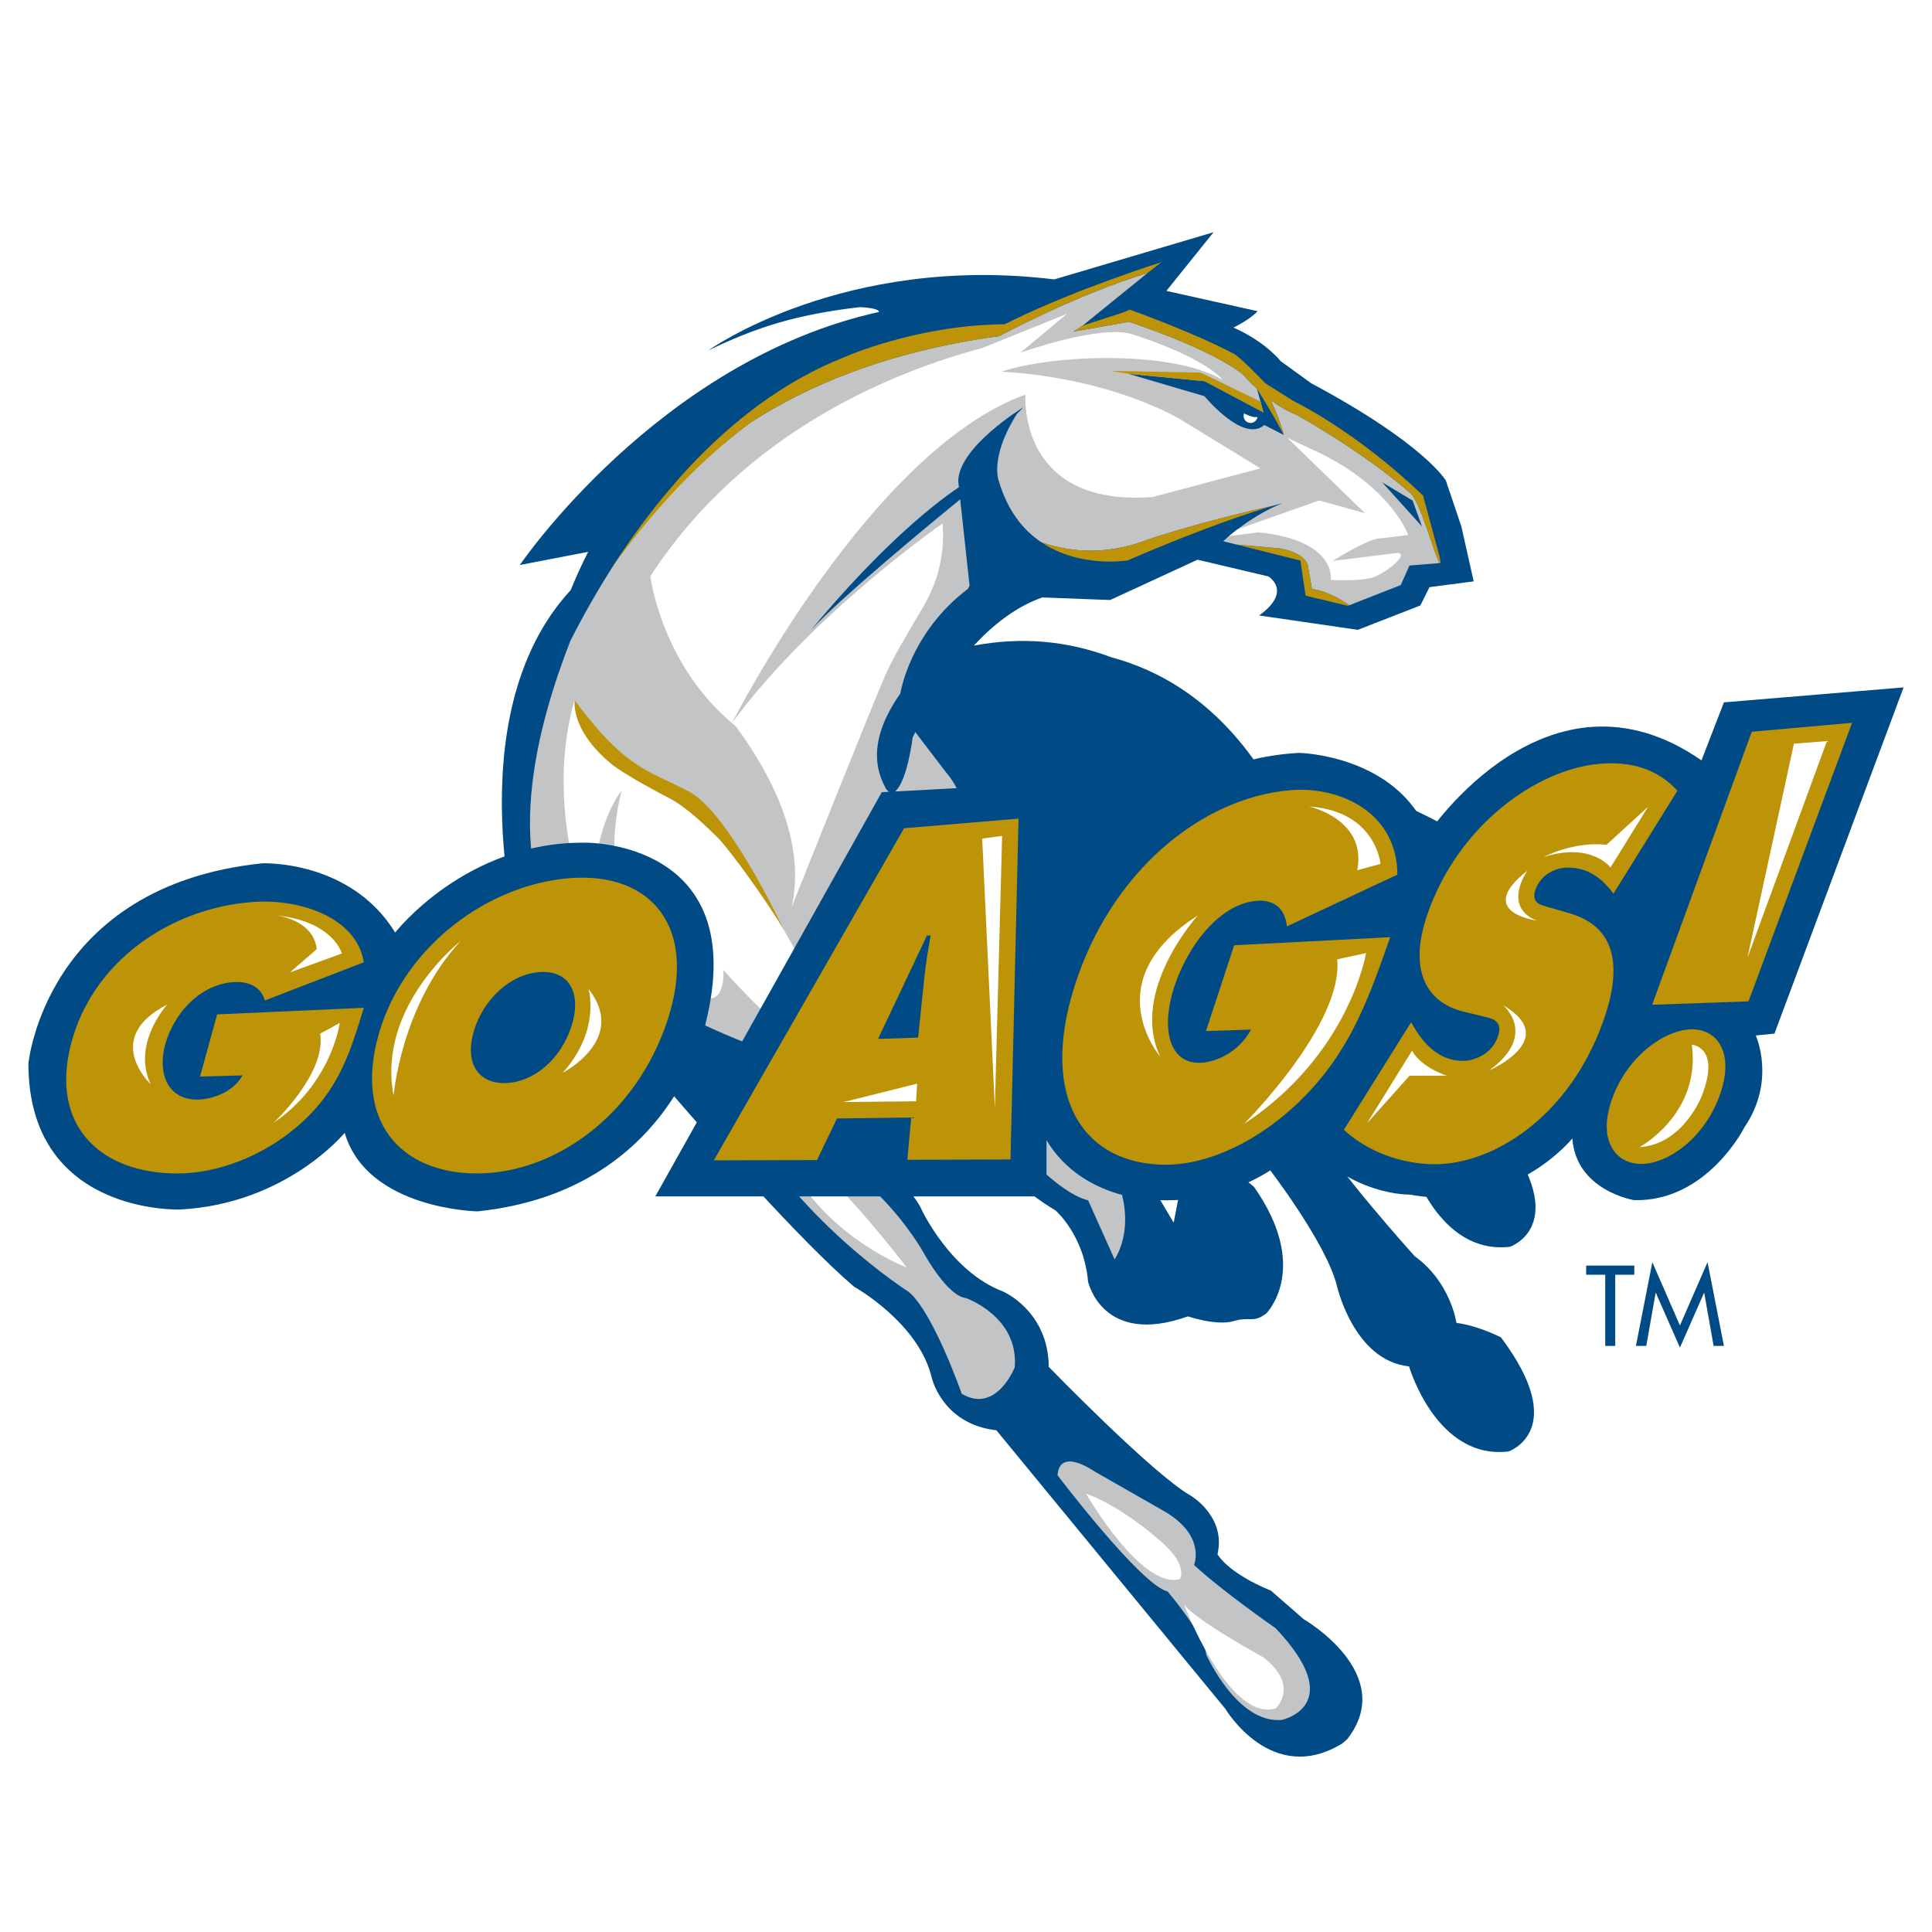 <?xml version="1.0" encoding="utf-8"?>
<!-- Generator: Adobe Illustrator 13.0.0, SVG Export Plug-In . SVG Version: 6.00 Build 14948)  -->
<!DOCTYPE svg PUBLIC "-//W3C//DTD SVG 1.0//EN" "http://www.w3.org/TR/2001/REC-SVG-20010904/DTD/svg10.dtd">
<svg version="1.0" id="Layer_1" xmlns="http://www.w3.org/2000/svg" xmlns:xlink="http://www.w3.org/1999/xlink" x="0px" y="0px"
	 width="192.756px" height="192.756px" viewBox="0 0 192.756 192.756" enable-background="new 0 0 192.756 192.756"
	 xml:space="preserve">
<g>
	<polygon fill-rule="evenodd" clip-rule="evenodd" fill="#FFFFFF" points="0,0 192.756,0 192.756,192.756 0,192.756 0,0 	"/>
	<path fill-rule="evenodd" clip-rule="evenodd" fill="#004B85" d="M133.032,88.244c0,0,5.727,2.797,14.889,13.772
		c0,0,10.306,8.18,24.507,4.951c0,0-8.934-2.152-11.911-9.256c0,0-8.283-17.148-35.293-21.725c-4.41-6.242-9.652-9.152-14.33-10.402
		c-4.454-1.675-8.97-2.064-13.733-1.173c1.94-2.098,4.228-3.893,6.829-4.804l6.774,0.256l8.713-4.022l7.056,1.667
		c0,0,2.477,1.454-0.906,3.898l9.847,1.432l6.235-2.429l0.911-1.829l4.41-0.577l-1.226-5.465l-1.552-4.598
		c0,0-2.14-3.672-13.417-9.692l-3.072-2.223c0,0-1.452-1.901-4.699-3.344c0,0,1.65-0.789,2.407-1.634l-9.102-2.024l4.71-5.855
		l-15.896,4.708c-21.043-2.575-34.515,7.086-34.515,7.086c4.676-2.245,8.544-3.55,15.096-4.317c0,0,1.891,0.05,1.939,0.479
		c-22.02,4.856-35.836,25.245-35.836,25.245l6.816-1.312c-0.667,1.308-1.245,2.587-1.741,3.815
		C45.216,71.563,52.05,95.154,52.05,95.154c3.127,6.25,9.944,11.075,14.997,13.979c3.991,4.627,12.85,14.701,18.163,19.242
		c0,0,6.328,3.512,7.708,8.918c0,0,0.953,4.764,6.494,5.41l22.855,27.807c0,0,4.614,7.771,11.659,3.43l0.488-0.422
		c5.089-6.525-4.348-11.973-4.348-11.973l-3.258-2.84c-4.422-1.824-5.337-3.639-5.337-3.639c0.878-3.766-2.675-5.846-2.675-5.846
		c-3.749-2.115-14.162-12.848-14.162-12.848c-0.035-5.582-4.569-7.523-4.569-7.523c-5.225-1.965-8.115-8.162-8.115-8.162
		c-0.328-0.758-1.093-1.752-2.117-2.871c-0.328-1.244-0.574-2.83-0.175-4.105c3.8-1.314,5.687-3.516,5.687-3.516
		c0.361,0,0.701-0.014,1.039-0.035c0.551,2.117,2.452,6.693,8.924,10.605c0,0,2.844,2.439,3.251,7.113c0,0,1.422,6.508,9.961,3.457
		c0,0,2.864,0.971,4.542,0.475c1.714-0.508,1.944,0.248,3.281-0.779c0,0,4.471-4.473-1.22-12.602c0,0-4.368-4.066-7.216-0.609
		l-0.812,4.164l-6.506-10.977c0,0-0.124-2.057-1.271-4.791c1.65,0.561,3.396,0.691,5.097,0.561
		c3.257,3.484,8.143,8.174,12.007,9.576c0,0,5.834,7.525,6.944,11.869c0,0,1.666,7.525,7.217,8.104c0,0,2.714,9.354,9.933,8.484
		c0,0,6.179-2.115-0.764-11.381c0,0-2.221-1.156-4.443-1.445c0,0-0.557-4.055-4.168-6.656c0,0-8.607-9.553-9.717-12.447
		c0,0-0.367-5.287-6.066-11.588l0.042-0.188c1.616,0.365,3.345,0.59,5.164,0.59c1.292,2.082,2.508,4.35,2.955,6.1
		c0,0,1.663,7.525,7.219,8.104c0,0,2.713,9.354,9.932,8.486c0,0,6.175-2.119-0.765-11.381c0,0-2.22-1.156-4.444-1.447
		c0,0-0.555-4.053-4.167-6.658c0,0-5.838-6.479-8.519-10.383c0.009,0,0.021-0.003,0.028-0.006c-0.498-0.822-0.908-1.586-1.259-2.305
		c-0.1-0.754-0.56-3.223-2.451-6.482c-0.066-0.169-0.136-0.34-0.207-0.511l0.311-1.416L133.032,88.244L133.032,88.244z"/>
	<path fill-rule="evenodd" clip-rule="evenodd" fill="#C2C4C6" d="M139.752,58.373l0.869-1.948l3.007-0.248
		c-0.639-1.22-1.94-6.131-2.914-6.98c-4.796-4.184-11.314-7.79-11.314-7.79c-0.972-0.383-1.854-0.918-2.612-1.472
		c0.959,2.064,1.307,3.466,1.307,3.466l-0.003-0.003c-0.019-0.032-0.849-1.73-2.694-4.641l0.006,0.025l-0.009-0.028
		c-0.997-0.878-1.297-1.322-1.297-1.322c-3.274-2.681-11.462-5.325-11.462-5.325l-5.542,0.974l0.914-0.589l6.479-5.253
		c-7.114,2.15-14.797,6.297-14.797,6.297c-11.463,1.546-19.479,5.157-24.801,8.617c-8.4,6.184-13.5,13.974-13.316,13.692
		c-1.905,2.915-3.458,5.703-4.652,8.062c-3.862,9.83-6.915,23.239,0.416,31.452c0,0,18.752,11.583,27.439,11.13
		c0,0,1.524-0.459,1.524-2.135c0,0,4.88,1.676,6.559-1.828c0,0,7.626-18.456,1.529-25.468l-3.065-4.015
		c-0.091,0.175-0.177,0.35-0.265,0.52c-0.216,1.605-0.856,5.278-2.164,5.636L88.42,78.75c-0.006-0.015-0.011-0.028-0.021-0.043
		c0.004,0.006,0.007,0.014,0.01,0.02c-0.003-0.007-0.009-0.017-0.015-0.024c-0.054-0.1-0.103-0.203-0.15-0.304
		c-0.622-1.264-1.894-4.264,1.582-9.205c0,0,0.906-6.02,6.74-10.442c0.104-0.206,0.168-0.317,0.168-0.317l-0.936-8.616
		c-2.801,2.287-11.899,9.776-14.893,13.056c2.174-2.639,8.544-10.048,14.763-14.266l-0.067-0.617
		c0.078-3.453,6.512-7.364,6.512-7.364s-0.357,0.354-0.668,0.686c-2.774,4.395-1.781,6.721-1.781,6.721
		c0.88,2.962,2.438,4.847,4.176,6.035c2.189,0.802,6.035,1.576,10.667-0.232c0,0,5.114-1.748,12.522-3.38
		c0.613-0.181,0.929-0.261,0.929-0.261c-3.335,1.334-5.919,3.801-5.919,3.801l1.325,0.333l4.338,0.391
		c2.892,0.513,2.819,1.937,2.819,1.937l0.375,2.108c1.583,0.2,3.143,1.209,3.723,1.619L139.752,58.373L139.752,58.373z"/>
	<path fill-rule="evenodd" clip-rule="evenodd" fill="#BD9408" d="M130.521,56.657c0,0,0.072-1.424-2.819-1.937l-4.338-0.391
		l6.375,1.596l0.521,3.505l4.212,1.013l0.146-0.06c-0.58-0.41-2.14-1.419-3.723-1.619L130.521,56.657L130.521,56.657z"/>
	<path fill-rule="evenodd" clip-rule="evenodd" fill="#FFFFFF" d="M117.842,41.89c0,0-6.584-4.12-17.906-4.811
		c5.187-1.744,17.082-2.146,22.056,0.832c0,0-1.478-2.126-9.045-4.567c-3.23-0.996-11.151,1.849-11.151,1.849l4.675-3.893
		l-8.422,3.407c-9.008,2.4-23.792,8.372-33.166,22.785c0,0,1.108,8.97,8.512,14.956c3.293,4.438,7.104,11.321,5.592,18.035
		c0,0,8.285-20.734,9.259-22.934c0.976-2.204,2.156-4.061,3.062-5.65c0.91-1.591,3.12-4.561,2.735-9.671
		c0,0-12.973,8.972-21.017,19.911c0,0,13.766-27.171,29.284-32.772c0,0-0.855,11.227,12.681,10.223l10.76-2.862L117.842,41.89
		L117.842,41.89z"/>
	<path fill-rule="evenodd" clip-rule="evenodd" fill="#FFFFFF" d="M92.869,96.199c0,0-3.829,12.852-8.204,1.407
		c0,0-2.189-10.645,3.098-16.669c0,0,2.372,2.41,3.646-1.405C91.409,79.531,95.059,84.15,92.869,96.199L92.869,96.199z"/>
	<path fill-rule="evenodd" clip-rule="evenodd" fill="#C2C4C6" d="M73.192,109.994c0,0,12.805,4.268,19.106,15.244
		c0,0,2.236,4.064,4.067,4.268c0,0,5.283,1.83,4.877,6.91c0,0-1.83,4.678-5.286,2.645c0,0-2.844-8.133-5.285-10.164
		C90.671,128.896,79.084,121.578,73.192,109.994L73.192,109.994z"/>
	<path fill-rule="evenodd" clip-rule="evenodd" fill="#FFFFFF" d="M77.256,112.43c0,0,5.694,4.271,13.214,14.027
		C90.47,126.457,80.103,122.596,77.256,112.43L77.256,112.43z"/>
	<path fill-rule="evenodd" clip-rule="evenodd" fill="#C2C4C6" d="M105.51,147.189c0,0,8.332,10.977,10.976,11.588
		c0,0,3.66,4.266,3.861,6.299c0,0,3.068,6.928,7.541,6.52c0,0,6.703-1.424-0.617-9.146c0,0-5.294-3.672-8.143-6.314
		c0,0,1.219-2.846-2.845-5.285l-7.116-4.064C109.167,146.785,105.713,144.344,105.51,147.189L105.51,147.189z"/>
	<path fill-rule="evenodd" clip-rule="evenodd" fill="#FFFFFF" d="M108.355,149.021c0,0,5.486,9.551,9.352,8.535
		c0,0,1.015-1.422-2.235-4.064C115.472,153.492,111.812,150.238,108.355,149.021L108.355,149.021z"/>
	<path fill-rule="evenodd" clip-rule="evenodd" fill="#FFFFFF" d="M118.13,160.078c0,0,4.474,11.789,9.146,10.365
		c0,0,2.44-2.236-1.217-5.082C126.06,165.361,119.353,161.701,118.13,160.078L118.13,160.078z"/>
	<path fill-rule="evenodd" clip-rule="evenodd" fill="#C2C4C6" d="M96.008,107.76c0,0,8.079,10.975,12.552,11.99l2.64,5.895
		c0,0,2.847-3.863-0.812-10.162C110.389,115.482,101.495,105.113,96.008,107.76L96.008,107.76z"/>
	<path fill-rule="evenodd" clip-rule="evenodd" fill="#FFFFFF" d="M137.875,53.7l2.63-0.325c-1.017-2.403-3.768-5.738-8.934-8.228
		l-3.128-1.457l7.743,7.515l-4.577-1.275l-8.154,2.886c-0.324,0.249-0.604,0.474-0.824,0.661l2.947-0.368
		c7.874,0.83,7.192,4.752,7.192,4.752s3.265,0.184,4.442-0.335c1.164-0.511,3.31-2.146,2.286-2.369l-6.532,0.807
		C132.967,55.963,136.706,53.572,137.875,53.7L137.875,53.7z"/>
	<polygon fill-rule="evenodd" clip-rule="evenodd" fill="#004B85" points="140.938,49.945 141.875,52.53 137.89,48.112 
		140.938,49.945 	"/>
	<path fill-rule="evenodd" clip-rule="evenodd" fill="#004B85" d="M125.396,38.757l0.66,2.384l-5.883-3.114l-7.579-0.729
		l7.582,2.233c0,0,3.864,4.71,5.961,2.872l1.953,0.998C128.091,43.4,127.26,41.696,125.396,38.757L125.396,38.757z"/>
	<polygon fill-rule="evenodd" clip-rule="evenodd" fill="#BD9408" points="110.844,37.011 112.646,37.302 120.174,38.027 
		126.057,41.141 125.758,40.066 119.801,37.175 110.844,37.011 	"/>
	<path fill-rule="evenodd" clip-rule="evenodd" fill="#FFFFFF" d="M124.116,41.251c-0.036,0.103-0.056,0.213-0.039,0.33
		c0.045,0.385,0.396,0.658,0.778,0.611c0.321-0.04,0.564-0.293,0.608-0.599C125.146,41.699,124.554,41.464,124.116,41.251
		L124.116,41.251z"/>
	<path fill-rule="evenodd" clip-rule="evenodd" fill="#BD9408" d="M68.742,78.976c-4.026-2.133-6.232-2.147-11.417-9.116
		c-0.058,0.574-0.081,3.257,3.617,6.323c1.392,1.151,5.054,3.055,5.948,3.524c0.892,0.469,2.262,1.453,4.595,3.751
		c1.369,1.345,5.163,6.685,6.705,9.298C78.189,92.756,72.771,81.111,68.742,78.976L68.742,78.976z"/>
	<path fill-rule="evenodd" clip-rule="evenodd" fill="#FFFFFF" d="M78.187,92.753c-1.54-2.613-5.333-7.951-6.702-9.295
		c-2.333-2.298-3.703-3.282-4.595-3.751c-0.895-0.47-4.556-2.374-5.948-3.524c-3.698-3.065-3.675-5.749-3.617-6.323v-0.002
		l-0.046,0.138c-3.25,11.585,2.091,22.922,2.091,22.922c-1.018-9.755,2.64-14.023,2.64-14.023
		c-2.592,10.581,2.644,15.649,2.644,15.649c8.129,9.96,7.52,2.236,7.52,2.236c8.945,9.96,9.756,6.911,9.756,6.911
		C82.273,100.51,80.137,96.062,78.187,92.753L78.187,92.753z"/>
	<path fill-rule="evenodd" clip-rule="evenodd" fill="#BD9408" d="M112.514,55.908c7.686-3.322,12.589-4.887,14.516-5.452
		c-7.408,1.632-12.522,3.38-12.522,3.38c-4.632,1.809-8.478,1.035-10.667,0.232C107.732,56.729,112.514,55.908,112.514,55.908
		L112.514,55.908z"/>
	<path fill-rule="evenodd" clip-rule="evenodd" fill="#BD9408" d="M143.625,55.528l-1.643-6.08
		c-6.744-6.484-12.951-9.452-12.951-9.452l-2.784-1.753c0,0-2.486-2.585-3.065-2.898c-3.939-2.122-10.468-4.455-10.468-4.455
		l-0.561,0.249l-4.146,1.352l-0.914,0.589l5.542-0.974c0,0,8.188,2.645,11.462,5.325c0,0,0.3,0.444,1.297,1.322l0.009,0.028
		l-0.006-0.025c1.846,2.911,2.676,4.609,2.694,4.641l0.003,0.003c0,0-0.348-1.402-1.307-3.466c0.758,0.553,1.641,1.089,2.612,1.472
		c0,0,6.519,3.606,11.314,7.79c0.974,0.85,2.275,5.761,2.914,6.98l0.11-0.009L143.625,55.528L143.625,55.528z"/>
	<path fill-rule="evenodd" clip-rule="evenodd" fill="#BD9408" d="M101.143,31.905l-0.762,0.373l-0.139,0.067
		c-0.936,0.009-2.77,0.127-2.785,0.128c-1.03,0.082-2.03,0.201-2.983,0.348c-0.015,0.002-0.97,0.158-0.976,0.158
		c-5.478,0.958-9.276,2.664-9.276,2.664c-6.127,2.417-11.289,6.499-15.526,11.042c-0.033,0.035-0.248,0.269-0.326,0.352
		c-0.215,0.237-0.43,0.476-0.646,0.714c-0.129,0.146-1.473,1.722-1.473,1.725c-1.984,2.399-3.721,4.856-5.22,7.211
		c-0.251,0.412,5.458-8.351,13.858-14.534c5.322-3.46,13.337-7.071,24.801-8.617c0,0,7.683-4.147,14.797-6.297l1.387-1.083
		C115.873,26.155,107.495,28.805,101.143,31.905L101.143,31.905z"/>
	<path fill-rule="evenodd" clip-rule="evenodd" fill="#004B85" d="M34.389,113.02c0,0-5.788,7.094-16.431,7.654
		c0,0-15.124,0.561-15.124-14.564c0,0,1.679-17.738,23.338-19.978c0,0,8.775-0.375,13.257,6.908c0,0,7.098-9.148,19.046-8.963
		c0,0,16.428-0.185,11.947,17.923c0,0.002-3.173,16.807-22.777,18.859C47.646,120.859,36.63,120.674,34.389,113.02L34.389,113.02z"
		/>
	<path fill-rule="evenodd" clip-rule="evenodd" fill="#004B85" d="M87.977,79.036l17.363-0.935l-0.373,15.871
		c0,0,6.91-17.922,24.646-18.857c0,0,9.706,0.187,12.885,8.028c0,0,11.946-17.923,27.257-7.281l2.242-5.788l17.924-1.494
		l-12.882,34.541l-1.866,0.188c0,0,2.054,4.482-1.122,9.15c0,0-3.734,7.467-11.016,7.279c0,0-5.789-0.932-6.162-6.16
		c0,0-5.974,7.469-16.241,5.602c0,0-5.604,0.186-10.46-5.227c0,0-5.226,6.16-14.563,5.785c0,0-7.466,0.188-11.2-5.973v5.6H65.38
		L87.977,79.036L87.977,79.036z"/>
	<path fill-rule="evenodd" clip-rule="evenodd" fill="#BD9408" d="M36.302,100.549c-1.382,4.465-2.483,8.207-6.509,11.723
		c-3.587,3.133-8.173,4.805-12.079,4.805c-7.683,0-12.701-4.736-10.651-12.828c2.078-8.203,9.756-13.625,18.16-14.257
		c4.647-0.349,10.357,1.506,11.076,6.015l-9.875,3.81c-0.356-1.291-1.521-1.916-3.052-1.834c-3.416,0.186-6.065,3.152-6.904,6.281
		c-0.765,2.855,0.282,5.506,3.304,5.441c1.459-0.031,3.524-0.777,4.422-2.414l-4.234,0.117l1.703-6.201L36.302,100.549
		L36.302,100.549z"/>
	<path fill-rule="evenodd" clip-rule="evenodd" fill="#BD9408" d="M53.929,96.981c3.028-0.159,4.08,2.319,3.093,5.39
		c-1.064,3.305-3.763,5.617-6.589,5.686c-2.826,0.068-4.115-2.094-3.118-5.312C48.244,99.748,50.896,97.14,53.929,96.981
		L53.929,96.981z M56.883,87.61c-8.124,0.611-16.459,6.712-19.031,15.351c-2.624,8.826,2.053,14.113,9.734,14.113
		c7.684,0,15.83-5.701,18.991-15.223C69.674,92.538,65.01,86.999,56.883,87.61L56.883,87.61z"/>
	<path fill-rule="evenodd" clip-rule="evenodd" fill="#BD9408" d="M87.604,103.654l4.873-10.307l0.372-0.022
		c-0.245,1.419-0.5,2.88-0.634,4.294l-0.614,5.902L87.604,103.654L87.604,103.654z M83.509,111.59l7.405-0.098l-0.389,4.219
		l10.292-0.031l0.801-34.006l-11.419,0.961l-18.984,33.133l10.293-0.029L83.509,111.59L83.509,111.59z"/>
	<path fill-rule="evenodd" clip-rule="evenodd" fill="#BD9408" d="M138.702,93.503c-2.167,6.127-3.924,11.262-8.743,16.084
		c-4.306,4.305-9.445,6.611-13.596,6.617c-8.164,0.016-12.702-6.545-9.166-17.775c3.586-11.383,12.582-18.826,21.528-19.589
		c4.951-0.422,10.661,2.202,10.695,8.42l-11.029,5.166c-0.168-1.785-1.295-2.658-2.925-2.56c-3.636,0.225-6.923,4.313-8.328,8.637
		c-1.279,3.947-0.606,7.615,2.605,7.535c1.551-0.043,3.861-1.062,5.075-3.316l-4.498,0.148l2.812-8.56L138.702,93.503
		L138.702,93.503z"/>
	<path fill-rule="evenodd" clip-rule="evenodd" fill="#BD9408" d="M140.785,101.992l0.317,0.535
		c1.104,1.859,2.689,3.371,4.964,3.316c0.972-0.025,2.745-0.629,3.361-2.367c0.617-1.742-0.66-1.852-1.479-2.078l-1.817-0.438
		c-3.558-0.818-5.749-3.844-3.72-9.736c3.086-8.954,10.961-14.485,17.176-15.018c3.241-0.275,5.83,0.565,7.766,2.688l-6.379,10.263
		c-1.148-1.555-2.652-2.723-4.841-2.581c-0.895,0.057-2.382,0.604-2.938,2.185c-0.505,1.43,0.702,1.562,1.39,1.772l2.03,0.593
		c3.791,1.115,5.707,4.2,3.289,10.901c-3.414,9.438-10.918,14.119-16.724,14.127c-3.367,0.006-6.814-1.295-9.102-3.432
		L140.785,101.992L140.785,101.992z"/>
	<path fill-rule="evenodd" clip-rule="evenodd" fill="#BD9408" d="M164.836,100.246l9.937-27.239l10.007-0.893l-10.333,27.792
		L164.836,100.246L164.836,100.246z M171.53,109.404c-1.591,4.277-5.191,6.715-7.778,6.721c-2.587,0-4.414-2.373-2.893-6.551
		c1.543-4.23,5.199-6.799,7.839-6.877C171.339,102.619,173.144,105.078,171.53,109.404L171.53,109.404z"/>
	<polygon fill-rule="evenodd" clip-rule="evenodd" fill="#FFFFFF" points="178.981,74.196 182.273,73.942 174.342,95.56 
		178.981,74.196 	"/>
	<path fill-rule="evenodd" clip-rule="evenodd" fill="#FFFFFF" d="M168.791,104.227c0,0,2.955,0.201,0.964,5.182
		c0,0-1.843,4.771-6.181,5.041C163.574,114.449,169.736,111.133,168.791,104.227L168.791,104.227z"/>
	<path fill-rule="evenodd" clip-rule="evenodd" fill="#FFFFFF" d="M164.435,80.485l-3.758,6.064c0,0-1.879-2.573-6.681-1.041
		c0,0,3.062-1.609,6.281-1.218L164.435,80.485L164.435,80.485z"/>
	<path fill-rule="evenodd" clip-rule="evenodd" fill="#FFFFFF" d="M149.967,100.297c0,0,3.522,2.914-1.378,6.492
		C148.589,106.789,155.782,103.684,149.967,100.297L149.967,100.297z"/>
	<path fill-rule="evenodd" clip-rule="evenodd" fill="#FFFFFF" d="M133.411,95.716l2.879-0.629c0,0-1.625,10.087-12.187,17.062
		C124.104,112.148,134.057,102.195,133.411,95.716L133.411,95.716z"/>
	<path fill-rule="evenodd" clip-rule="evenodd" fill="#FFFFFF" d="M144.363,107.324c0,0-2.488-0.748-3.486-2.49l-4.48,7.223
		l4.235-4.732H144.363L144.363,107.324z"/>
	<path fill-rule="evenodd" clip-rule="evenodd" fill="#FFFFFF" d="M135.409,86.826l2.321-0.635c0,0-0.424-5.255-7.125-5.729
		C130.605,80.461,136.419,81.725,135.409,86.826L135.409,86.826z"/>
	<path fill-rule="evenodd" clip-rule="evenodd" fill="#FFFFFF" d="M152.391,86.868c0,0-2.556,3.547,0.896,4.969
		C153.286,91.837,147.058,91.022,152.391,86.868L152.391,86.868z"/>
	<path fill-rule="evenodd" clip-rule="evenodd" fill="#FFFFFF" d="M119.497,91.343c0,0-6.835,7.536-3.751,14.062
		C115.746,105.404,109.275,97.863,119.497,91.343L119.497,91.343z"/>
	<polygon fill-rule="evenodd" clip-rule="evenodd" fill="#FFFFFF" points="97.993,83.665 99.982,83.397 99.257,110.541 
		97.993,83.665 	"/>
	<polygon fill-rule="evenodd" clip-rule="evenodd" fill="#FFFFFF" points="91.503,108.119 91.396,109.877 84.157,109.951 
		91.503,108.119 	"/>
	<path fill-rule="evenodd" clip-rule="evenodd" fill="#FFFFFF" d="M58.709,98.668c0,0,1.275,4.07-2.558,8.357
		C56.151,107.025,62.695,103.684,58.709,98.668L58.709,98.668z"/>
	<path fill-rule="evenodd" clip-rule="evenodd" fill="#FFFFFF" d="M45.938,93.905c0,0-8.362,6.529-6.669,15.398
		C39.269,109.303,40.013,100.297,45.938,93.905L45.938,93.905z"/>
	<path fill-rule="evenodd" clip-rule="evenodd" fill="#FFFFFF" d="M33.893,102.061c0,0-0.772,6.008-6.602,9.965
		c0,0,5.297-4.934,4.649-8.895L33.893,102.061L33.893,102.061z"/>
	<path fill-rule="evenodd" clip-rule="evenodd" fill="#FFFFFF" d="M28.93,97.013l5.177-1.883c0,0-0.837-3.216-6.578-3.808
		c0,0,3.747,0.398,4.074,3.376L28.93,97.013L28.93,97.013z"/>
	<path fill-rule="evenodd" clip-rule="evenodd" fill="#FFFFFF" d="M16.673,100.229c0,0-3.556,3.918-1.642,7.936
		C15.032,108.164,10.139,103.592,16.673,100.229L16.673,100.229z"/>
	<polygon fill-rule="evenodd" clip-rule="evenodd" fill="#004B85" points="161.153,134.283 160.154,134.283 160.154,127.182 
		158.251,127.182 158.251,126.268 163.056,126.268 163.056,127.182 161.153,127.182 161.153,134.283 	"/>
	<polygon fill-rule="evenodd" clip-rule="evenodd" fill="#004B85" points="165.204,128.988 165.184,128.988 164.249,134.283 
		163.217,134.283 164.854,125.928 167.607,132.242 170.361,125.928 171.997,134.283 170.967,134.283 170.03,128.988 
		170.011,128.988 167.607,134.453 165.204,128.988 	"/>
</g>
</svg>
